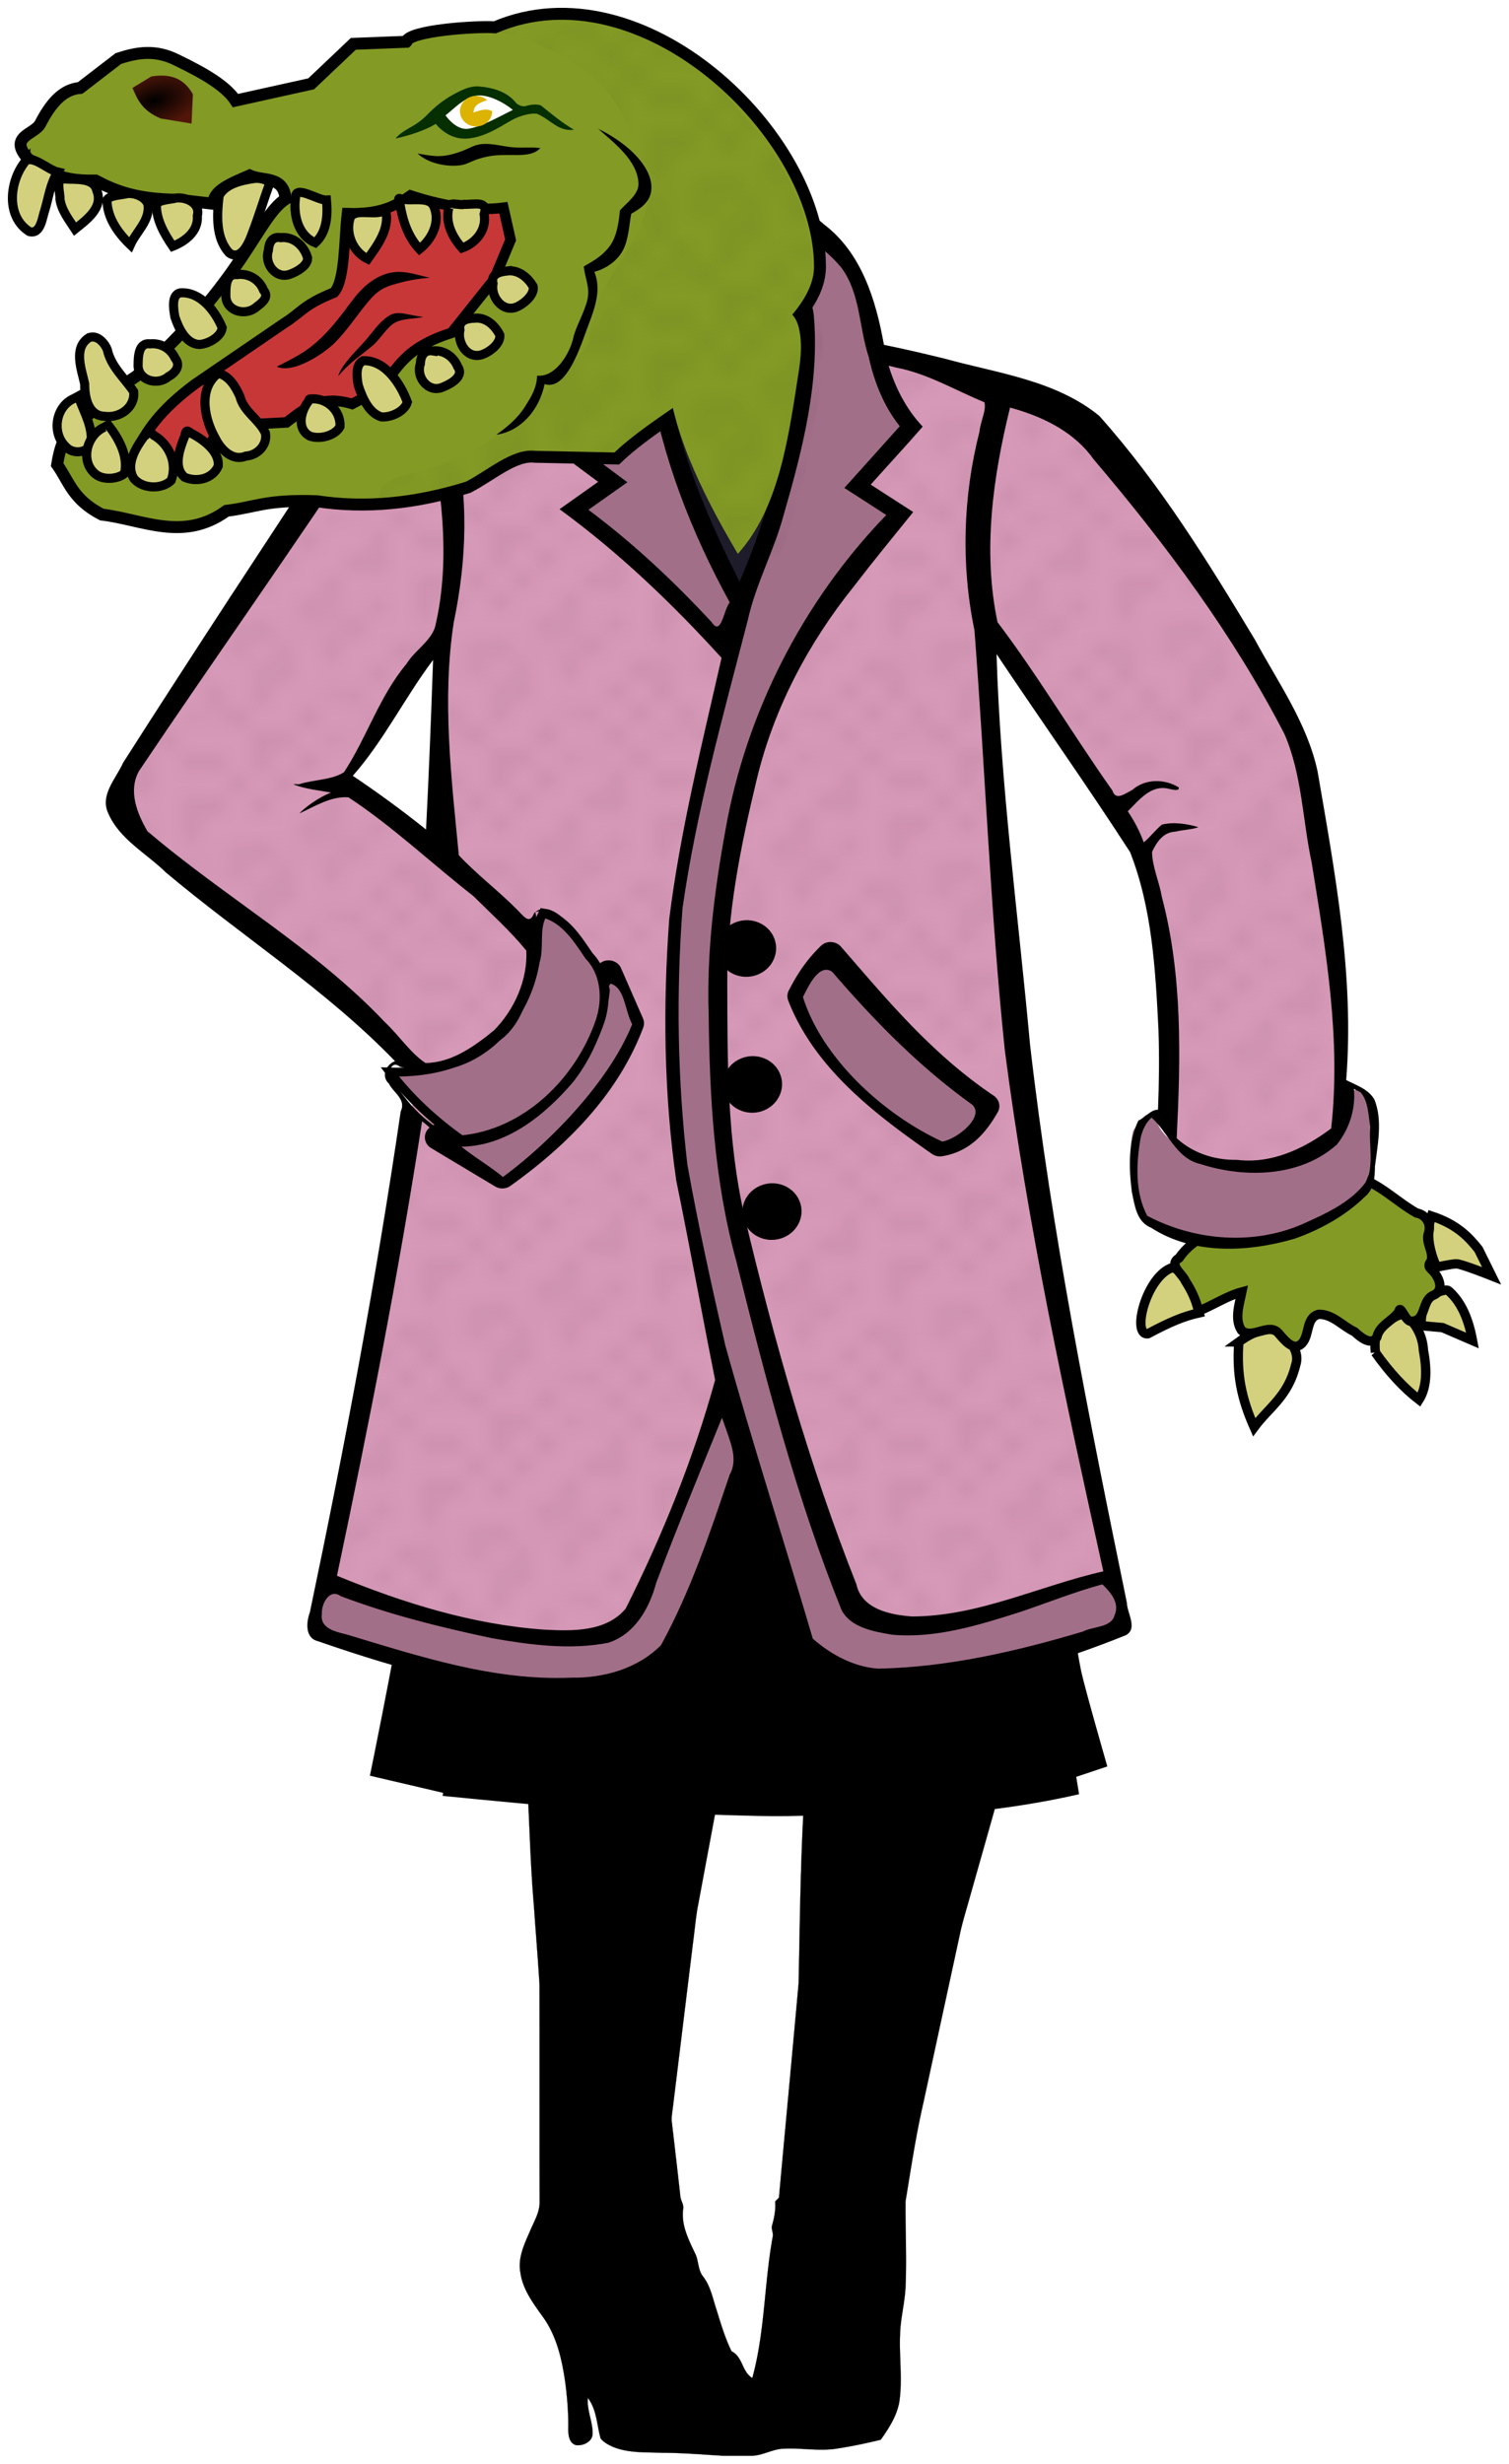 <?xml version="1.0"?>
<svg xmlns="http://www.w3.org/2000/svg" xmlns:xlink="http://www.w3.org/1999/xlink" width="681.348" height="1112.385" viewBox="0 0 681.348 1112.385">
  <defs>
    <pattern xlink:href="#a" id="f" patternTransform="matrix(10.54 0 0 9.999 -42.642 8.044)"/>
    <pattern xlink:href="#a" id="g" patternTransform="matrix(10.54 0 0 9.999 -44.642 .044)"/>
    <pattern xlink:href="#a" id="h" patternTransform="matrix(10.54 0 0 9.999 -44.642 .044)"/>
    <pattern xlink:href="#a" id="j" patternTransform="matrix(10.54 0 0 9.999 -44.642 .044)"/>
    <pattern id="a" patternTransform="scale(10)" height="10" width="10" patternUnits="userSpaceOnUse">
      <circle r=".15" cy=".81" cx="2.567"/>
      <circle r=".15" cy="2.33" cx="3.048"/>
      <circle r=".15" cy="2.415" cx="4.418"/>
      <circle r=".15" cy="3.029" cx="1.844"/>
      <circle r=".15" cy="1.363" cx="6.08"/>
      <circle r=".15" cy="4.413" cx="5.819"/>
      <circle r=".15" cy="4.048" cx="4.305"/>
      <circle r=".15" cy="3.045" cx="5.541"/>
      <circle r=".15" cy="5.527" cx="4.785"/>
      <circle r=".15" cy="5.184" cx="2.667"/>
      <circle r=".15" cy="1.448" cx="7.965"/>
      <circle r=".15" cy="5.049" cx="7.047"/>
      <circle r=".15" cy=".895" cx="4.34"/>
      <circle r=".15" cy=".34" cx="7.125"/>
      <circle r=".15" cy="1.049" cx="9.553"/>
      <circle r=".15" cy="2.689" cx="7.006"/>
      <circle r=".15" cy="2.689" cx="8.909"/>
      <circle r=".15" cy="4.407" cx="9.315"/>
      <circle r=".15" cy="3.87" cx="7.82"/>
      <circle r=".15" cy="5.948" cx="8.27"/>
      <circle r=".15" cy="7.428" cx="7.973"/>
      <circle r=".15" cy="8.072" cx="9.342"/>
      <circle r=".15" cy="9.315" cx="8.206"/>
      <circle r=".15" cy="9.475" cx="9.682"/>
      <circle r=".15" cy="6.186" cx="9.688"/>
      <circle r=".15" cy="6.296" cx="3.379"/>
      <circle r=".15" cy="8.204" cx="2.871"/>
      <circle r=".15" cy="8.719" cx="4.59"/>
      <circle r=".15" cy="9.671" cx="3.181"/>
      <circle r=".15" cy="7.315" cx="5.734"/>
      <circle r=".15" cy="6.513" cx="6.707"/>
      <circle r=".15" cy="9.67" cx="5.73"/>
      <circle r=".15" cy="8.373" cx="6.535"/>
      <circle r=".15" cy="7.154" cx="4.37"/>
      <circle r=".15" cy="7.25" cx=".622"/>
      <circle r=".15" cy="5.679" cx=".831"/>
      <circle r=".15" cy="8.519" cx="1.257"/>
      <circle r=".15" cy="6.877" cx="1.989"/>
      <circle r=".15" cy="3.181" cx=".374"/>
      <circle r=".15" cy="1.664" cx="1.166"/>
      <circle r=".15" cy=".093" cx="1.151"/>
      <circle r=".15" cy="10.093" cx="1.151"/>
      <circle r=".15" cy="4.451" cx="1.302"/>
      <circle r=".15" cy="3.763" cx="3.047"/>
    </pattern>
    <pattern id="b" patternTransform="scale(10)" height="10" width="10" patternUnits="userSpaceOnUse">
      <circle r=".45" cy=".81" cx="2.567"/>
      <circle r=".45" cy="2.33" cx="3.048"/>
      <circle r=".45" cy="2.415" cx="4.418"/>
      <circle r=".45" cy="3.029" cx="1.844"/>
      <circle r=".45" cy="1.363" cx="6.08"/>
      <circle r=".45" cy="4.413" cx="5.819"/>
      <circle r=".45" cy="4.048" cx="4.305"/>
      <circle r=".45" cy="3.045" cx="5.541"/>
      <circle r=".45" cy="5.527" cx="4.785"/>
      <circle r=".45" cy="5.184" cx="2.667"/>
      <circle r=".45" cy="1.448" cx="7.965"/>
      <circle r=".45" cy="5.049" cx="7.047"/>
      <circle r=".45" cy=".895" cx="4.34"/>
      <circle r=".45" cy=".34" cx="7.125"/>
      <circle r=".45" cy="1.049" cx="9.553"/>
      <circle r=".45" cy="2.689" cx="7.006"/>
      <circle r=".45" cy="2.689" cx="8.909"/>
      <circle r=".45" cy="4.407" cx="9.315"/>
      <circle r=".45" cy="3.87" cx="7.82"/>
      <circle r=".45" cy="5.948" cx="8.27"/>
      <circle r=".45" cy="7.428" cx="7.973"/>
      <circle r=".45" cy="8.072" cx="9.342"/>
      <circle r=".45" cy="9.315" cx="8.206"/>
      <circle r=".45" cy="9.475" cx="9.682"/>
      <circle r=".45" cy="6.186" cx="9.688"/>
      <circle r=".45" cy="6.296" cx="3.379"/>
      <circle r=".45" cy="8.204" cx="2.871"/>
      <circle r=".45" cy="8.719" cx="4.59"/>
      <circle r=".45" cy="9.671" cx="3.181"/>
      <circle r=".45" cy="7.315" cx="5.734"/>
      <circle r=".45" cy="6.513" cx="6.707"/>
      <circle r=".45" cy="9.67" cx="5.73"/>
      <circle r=".45" cy="8.373" cx="6.535"/>
      <circle r=".45" cy="7.154" cx="4.37"/>
      <circle r=".45" cy="7.25" cx=".622"/>
      <circle r=".45" cy="5.679" cx=".831"/>
      <circle r=".45" cy="8.519" cx="1.257"/>
      <circle r=".45" cy="6.877" cx="1.989"/>
      <circle r=".45" cy="3.181" cx=".374"/>
      <circle r=".45" cy="1.664" cx="1.166"/>
      <circle r=".45" cy=".093" cx="1.151"/>
      <circle r=".45" cy="10.093" cx="1.151"/>
      <circle r=".45" cy="4.451" cx="1.302"/>
      <circle r=".45" cy="3.763" cx="3.047"/>
    </pattern>
    <pattern id="d" patternTransform="scale(10)" height="10" width="10" patternUnits="userSpaceOnUse">
      <circle r=".45" cy=".81" cx="2.567"/>
      <circle r=".45" cy="2.33" cx="3.048"/>
      <circle r=".45" cy="2.415" cx="4.418"/>
      <circle r=".45" cy="3.029" cx="1.844"/>
      <circle r=".45" cy="1.363" cx="6.08"/>
      <circle r=".45" cy="4.413" cx="5.819"/>
      <circle r=".45" cy="4.048" cx="4.305"/>
      <circle r=".45" cy="3.045" cx="5.541"/>
      <circle r=".45" cy="5.527" cx="4.785"/>
      <circle r=".45" cy="5.184" cx="2.667"/>
      <circle r=".45" cy="1.448" cx="7.965"/>
      <circle r=".45" cy="5.049" cx="7.047"/>
      <circle r=".45" cy=".895" cx="4.34"/>
      <circle r=".45" cy=".34" cx="7.125"/>
      <circle r=".45" cy="1.049" cx="9.553"/>
      <circle r=".45" cy="2.689" cx="7.006"/>
      <circle r=".45" cy="2.689" cx="8.909"/>
      <circle r=".45" cy="4.407" cx="9.315"/>
      <circle r=".45" cy="3.87" cx="7.82"/>
      <circle r=".45" cy="5.948" cx="8.27"/>
      <circle r=".45" cy="7.428" cx="7.973"/>
      <circle r=".45" cy="8.072" cx="9.342"/>
      <circle r=".45" cy="9.315" cx="8.206"/>
      <circle r=".45" cy="9.475" cx="9.682"/>
      <circle r=".45" cy="6.186" cx="9.688"/>
      <circle r=".45" cy="6.296" cx="3.379"/>
      <circle r=".45" cy="8.204" cx="2.871"/>
      <circle r=".45" cy="8.719" cx="4.59"/>
      <circle r=".45" cy="9.671" cx="3.181"/>
      <circle r=".45" cy="7.315" cx="5.734"/>
      <circle r=".45" cy="6.513" cx="6.707"/>
      <circle r=".45" cy="9.67" cx="5.73"/>
      <circle r=".45" cy="8.373" cx="6.535"/>
      <circle r=".45" cy="7.154" cx="4.37"/>
      <circle r=".45" cy="7.25" cx=".622"/>
      <circle r=".45" cy="5.679" cx=".831"/>
      <circle r=".45" cy="8.519" cx="1.257"/>
      <circle r=".45" cy="6.877" cx="1.989"/>
      <circle r=".45" cy="3.181" cx=".374"/>
      <circle r=".45" cy="1.664" cx="1.166"/>
      <circle r=".45" cy=".093" cx="1.151"/>
      <circle r=".45" cy="10.093" cx="1.151"/>
      <circle r=".45" cy="4.451" cx="1.302"/>
      <circle r=".45" cy="3.763" cx="3.047"/>
    </pattern>
    <linearGradient id="c">
      <stop offset="0"/>
      <stop offset="1" stop-color="#511609"/>
    </linearGradient>
    <linearGradient id="e">
      <stop offset="0"/>
      <stop offset="1" stop-color="#511609"/>
    </linearGradient>
    <radialGradient xlink:href="#e" id="i" gradientUnits="userSpaceOnUse" gradientTransform="matrix(10.466 -3.418 1.898 5.228 -1822.004 -5258.364)" cx="19.175" cy="996.627" fx="19.175" fy="996.627" r="2.188"/>
  </defs>
  <path d="M203.085 497.57c-.856 23.483-1.582 56.419-1.072 86.867.826 49.368-33.67 216.455-33.67 216.455l33.027 7.73s-.174.972-.215 1.221c22.166 2.182 44.391 4.341 67.123 6.103v-.202s38.681 2.268 74.2 3.051c35.52.784 66.91-3.865 66.91-3.865s.34 3.214.429 4.272c26.85-1.49 52.482-4.594 76.13-9.968-.678-4.253-1.287-7.73-1.287-7.73l13.94-4.68s-9.929-34.477-11.58-42.314c-1.653-7.836-8.254-48.515-16.514-98.666-6.238-37.873-30.369-120.13-41.818-158.272H203.085z" stroke="#000" stroke-width="2.253"/>
  <g stroke="#000" stroke-width="4.221">
    <path d="M529.57 572.25c-11.855 3.53-18.923 30.933-11.252 29.942 9.814-5.217 15.871-7.834 23.167-9.447-2.291-9.988-4.539-17.241-11.915-20.495zM559.367 605.876c-1.087 14.665 1.181 25.553 6.917 38.52 6.5-8.836 15.23-13.796 18.699-27.91 2.137-6.065-2.415-11.392-7.845-16.62-4.878.183-9.581.06-17.771 6.01zM621.01 610.66c6.572 9.302 13.143 16.235 19.714 21.297 3.31-5.207 3.802-12.75 1.996-22.196-.436-7.512-3.892-12.022-7.688-16.193-4.095-.473-5.564 1.664-8.142 2.699-3.008 2.711-6.926 3.617-5.88 14.394zM641.629 598.548c.227-3.717-.475-5.052 3.805-13.604 6.568-2.828 7.91-2.687 8.594-2.172 4.737 4.158 8.668 10.724 10.855 22.491l-13.57-5.848zM648.655 572.14c-3.45-7.7-4.824-15.403-2.316-23.104 11.771 3.833 17.096 9.854 21.257 15.085l5.88 11.904s-13.569-5.398-15.83-5.398c-2.261 0-8.991 1.514-8.991 1.514z" fill="#d3d17d" fill-rule="evenodd"/>
    <path d="M586.558 526.26c-5.928.25-11.496 3.4-16.855 4.843-4.03-1.983-8.156 1.558-11.931 2.704-8.004 5.606-4.857 17.896-12.888 23.657-4.885 2.538-9.233 5.756-12.425 10.464-5.14 3.152 1.252 6.887 2.801 10.49 2.687 4.159 4.85 8.687 5.881 13.546 6.644-2.602 12.685-6.782 19.585-8.646-1.107 5.483-3.481 12.284-.169 17.348 5.03 4.4 12.702-4.104 17.053 1.69 2.389 2.706 6.424 7.983 10.214 4.225 3.598-3.7 1.757-11.733 7.598-13.153 6.28-.174 10.85 5.379 16.18 7.858 2.393 2.185 7.437 6.675 10.074 2.478 1.152-5.419 7.108-7.397 9.933-11.49.656-4.05 3.025 5.286 6.022 4.252 6.404-.3 4.229-9.638 9.68-11.744 5.245-2.385 2.187-8.699-.9-11.518-1.773-1.595-1.315-2.396-.141-4.112 1.068-4.282-2.877-8.28-1.182-12.617 1.188-4.059-1.298-8.152-5.487-8.872-9.16-5.132-16.561-13.213-26.894-16.188-8.277-3.3-17.157-5.633-26.149-5.216z" fill="#839a25"/>
  </g>
  <path d="M522.374 506.41c4.274 13.43 30.87 20.483 47.808 18.373 18.174-2.263 36.653-13.887 38.712-32.836 3.06 1.342 4.058-2.95 10.455 7.522 2.183 14.486.332 25.238-2.621 34.968-1.671 8.005-28.328 22.105-43.04 24.517-28.955 4.747-61.93-7.475-59.222-10.964-1.795-13.788-5.87-25.913-2.781-37.454 3.676-5.706 7.348-11.23 10.69-4.126z" fill="#a26f89" fill-rule="evenodd"/>
  <path d="M519.508 501.579c-13.362 9.883-10.29 32.243-4.695 47.68 24.048 13.855 61.962 19.313 100.435-12.018 4.66-8.42 8.099-42.667-6.337-48.218 1.2 41.28-68.814 50.428-89.403 12.556z" fill="none"/>
  <path d="M451.878 174.503c11.227 2.23 23.153 8.214 36.68 19.02 19.635 20.325 65.431 81.914 93.027 136.163 4.382 9.636 9.867 25.59 9.636 33.06 9.256 54.485 15.056 107.554 12.311 148.224-22.312 17.226-53.245 24.926-78.191.123 3.4-44.812.542-105.101-14.513-128.61l-66.833-96.492c-7.303-32.421-3.23-72.382 7.883-111.49z" fill="#d799b8" fill-rule="evenodd"/>
  <path d="M194.837 173.716s76.966-24.824 127.177-23.725c66.7 1.46 129.604 24.328 129.119 24.365 0 0-18.477 63.551-7.282 113.262 1.568 56.668 7.506 103.512 11.545 148.08 8.462 93.387 50.718 298.149 50.718 298.149-44.859 17.117-121.138 38.987-143.432 7.653l-28.771-86.296c-8.397 31.183-20.11 60.809-33.116 89.827-22.387 26.943-104.203 13.547-159.946-9.754 0 0 44.807-205.102 53.53-298.557 4.362-46.728 2.193-89.745 4.014-148.14 13.122-50.22-3.556-114.864-3.556-114.864z" fill="#d799b8" fill-rule="evenodd"/>
  <path d="M394.663 10.924S471.628-13.9 521.84-12.801c66.7 1.46 129.603 24.328 129.119 24.365 0 0-18.477 63.55-7.282 113.261 1.567 56.67 7.506 103.512 11.544 148.08 8.463 93.387 50.719 298.149 50.719 298.149-44.859 17.117-121.138 38.988-143.432 7.654l-28.771-86.296c-8.397 31.181-20.11 60.807-33.116 89.826-22.387 26.943-104.203 13.547-159.946-9.754 0 0 44.807-205.102 53.53-298.556 4.362-46.728 2.192-89.745 4.014-148.141 13.121-50.22-3.556-114.863-3.556-114.863z" fill="url(#f)" fill-rule="evenodd" transform="translate(-200.79 159.06)"/>
  <path d="M193.17 174.937c-9.399 2.796-20.491 6.316-32.8 17.507L60.683 342.092c-9.933 9.914-10.392 23.422-4.053 30.183 46.945 44.359 93.45 63.942 134.134 114.48 35.589-7.82 48.903-30.14 54.536-57.46-31.118-31.086-48.026-49.144-91.857-77.165 13.224-18.65 22.133-35.107 44.409-63.489 10.212-31.273 4.257-75.17-4.68-113.706z" fill="#d799b8" fill-rule="evenodd"/>
  <path d="M394.51 15.144c-9.4 2.795-20.492 6.315-32.801 17.507L262.022 182.3c-9.933 9.914-10.392 23.422-4.053 30.182 46.945 44.36 93.45 63.943 134.134 114.48 35.589-7.819 48.903-30.14 54.536-57.458-31.118-31.088-48.025-49.146-91.857-77.166 13.224-18.65 22.133-35.107 44.409-63.49 10.212-31.272 4.257-75.17-4.68-113.706z" fill="url(#g)" fill-rule="evenodd" transform="translate(-200.79 159.06)"/>
  <path d="M276.468 438.322c-19.814 23.1-50.59 55.343-79.92 75.476l29.722 20.34c24.027-17.145 50.98-43.403 62.045-72.741-3.884-7.945-6.956-19.021-11.847-23.075z" fill="#a26f89" fill-rule="evenodd"/>
  <path style="text-indent:0;text-align:start;line-height:normal;text-transform:none;block-progression:tb" d="M274.675 433.608a6.087 6.087 0 00-4.574 2.128c-18.109 25.305-45.66 55.928-75.733 73.09-3.486 2.39-3.325 7.365.31 9.547l28.879 17.318c2.136 1.28 4.88 1.182 6.901-.254 24.577-17.536 48.35-40.656 59.977-71.488a5.493 5.493 0 00-.111-4.145l-9.897-22.632c-.958-2.2-3.243-3.615-5.752-3.563zm1.02 10.486c6.507 2.115 6.157 11.332 9.742 18.344-10.267 25.673-36.647 52.98-58.366 68.995-7.814-6.83-28.214-17.678-21.3-20.202 27.43-16.047 54.507-44.546 69.924-67.137z" font-weight="400" color="#000" fill-rule="evenodd" overflow="visible" font-family="sans-serif"/>
  <path d="M326.997 621.4c-14.427 42.691-28.544 81.007-41.445 102.174-5.42 8.892-15.137 14.875-27.26 15.285-30.324 1.024-76.866-12.19-112.98-28.188l-4.693 23.916c21.125 10.23 50.298 19.412 84.325 24.23 31.473 4.456 60.012 2.813 72.238-9.666 16.194-27.879 27.067-62.432 38.513-96.267z" fill="#a26f89" fill-rule="evenodd"/>
  <path d="M332.26 288.076c-24.28-41.024-43.16-81.012-45.252-119.867-.643-11.95-.934-32.61 15.812-37.688 0 0 16.532 7.28 25.595 7.962 10.404.785 30.865-4.6 30.865-4.6 10.63-1.584 15.328 14.32 11.875 36.684-6.69 43.324-12.412 88.002-38.894 117.51z" fill="#1f1c2b" fill-rule="evenodd" stroke="#f60" stroke-width="7.105"/>
  <path d="M305.519 99.325c-13.051 4.773-23.77 16.089-34.543 27.256-7.608 22.527-14.064 45.416-28.316 65.872 11.045 15.787 22.032 17.35 33.043 25.363l-17.277 12.389 70.458 63.844s-10.851 39.474-18.096 83.185c-5.2 31.38-10.783 57.153-8.016 88.72 2.642 30.137 2.559 60.62 8.194 90.383C323.03 620.058 365.5 743.54 365.5 743.54c10.815 6.408 19.974 14.937 37.319 13.013 32.63-1.742 70.416-14.628 103.02-22.593l-4.428-23.823-72.69 23.302c-18.767 1.992-32.344 3.142-46.846-10.5 0 0-31.586-86.001-41.276-128.08-12.54-54.453-19.585-106.144-18.04-161.862.895-32.29 17.786-95.43 17.786-95.43 18.566-57.223 39.898-76.457 64.537-104.642l-18.255-12.262 23.27-27.212c-11.405-16.296-15.004-34.704-21.91-57.461-7.247-24.697-21.234-27.956-30.492-36.868l-29.431 6.694zm.972 26.303s13.46 6.688 20.834 7.318c8.466.724 25.113-4.218 25.113-4.218 8.649-1.45 12.476 13.15 9.676 33.669-5.423 39.75-10.058 80.741-31.591 107.806-19.774-37.653-35.163-74.35-36.883-110.005-.528-10.964-.77-29.917 12.851-34.57z" fill="#a26f89" fill-rule="evenodd"/>
  <path d="M244.43 413.779c-2.96 6.353-.728 13.747-2.75 20.344-3.365 20.467-16.908 40.174-37.532 46.093-8.947 3.038-18.57 4.1-28.094 3.813 9.036 11.856 20.052 22.014 32.22 30.625 29.502-2.743 53.574-26.656 62.75-53.813 3.177-9.795 2.353-21.531-5.063-29.25-5.334-7.904-10.915-16.825-20.75-19.312l-.462.887-.32.613z" fill="#a26f89" fill-rule="evenodd" stroke="#000" stroke-width="4"/>
  <path d="M653.217 14.71c11.227 2.23 23.153 8.214 36.68 19.02 19.636 20.325 65.431 81.913 93.027 136.163 4.382 9.636 9.867 25.59 9.636 33.059 9.256 54.485 15.056 107.555 12.312 148.225-22.313 17.225-53.245 24.925-78.192.123 3.4-44.812.542-105.101-14.512-128.61l-66.833-96.492c-7.304-32.421-3.23-72.381 7.882-111.489z" fill="url(#h)" fill-rule="evenodd" transform="translate(-200.79 159.06)"/>
  <path d="M374.834 432.108c20.015 22.945 42.798 45.935 72.304 65.837-.253 10.727-14.65 18.262-23.045 20.546-24.163-14.1-54.371-38.688-65.697-69.362 6.127-8.175 12.502-17.31 16.438-17.021z" fill="#a26f89" fill-rule="evenodd"/>
  <path style="text-indent:0;text-align:start;line-height:normal;text-transform:none;block-progression:tb" d="M374.874 425.343a6.12 6.12 0 00-4.214 1.72c-7.023 6.793-11.185 13.707-14.509 20.159a5.498 5.498 0 00-.248 4.527c12.094 31.252 40.588 52.21 64.879 69.245a6.365 6.365 0 004.642 1.05c13.393-2.186 20.328-11.665 25.058-19.857 1.482-2.563.707-5.772-1.802-7.47-28.6-19.291-48.87-44.235-68.985-67.295-1.188-1.355-2.963-2.122-4.82-2.08zm.888 13.459c17.382 20.095 37.611 41.572 62.967 59.78 6.259 5.097-5.898 15.472-13.267 16.857-28.62-13.31-54.807-39.152-62.912-65.293 1.777-3.276 6.994-15.743 13.212-11.344z" font-weight="400" color="#000" fill-rule="evenodd" overflow="visible" font-family="sans-serif"/>
  <path style="marker:none" d="M54.168 995.482c0 .794-.632 1.438-1.41 1.438-.78 0-1.411-.644-1.411-1.438 0-.794.631-1.437 1.41-1.437.778 0 1.41.642 1.41 1.435M58.632 1003.795c0 .793-.631 1.437-1.41 1.437-.779 0-1.41-.644-1.41-1.437 0-.794.631-1.438 1.41-1.438.778 0 1.409.642 1.41 1.435M63.632 1011.17c0 .793-.631 1.437-1.41 1.437-.779 0-1.41-.644-1.41-1.437 0-.794.631-1.438 1.41-1.438.778 0 1.409.642 1.41 1.435" transform="matrix(6.175 2.84 -2.994 5.858 2991.774 -5553.109)" color="#000" fill-rule="evenodd" stroke="#000" stroke-width="1.063" stroke-linejoin="round" overflow="visible"/>
  <path style="text-indent:0;text-align:start;line-height:normal;text-transform:none;block-progression:tb" d="M356.242 95.029c-10.08.262-18.935 9.342-29.125 7.344-9.304-3.146-20.18-10.384-29.563-3.532-20.764 12.422-34.508 33.416-41.78 56.157-14.478 3.217-28.738 7.312-43.525 9.423-12.3 2.89-24.697 6.18-36.507 10.795-9.68 4.178-18.509 10.685-23.219 20.407-32.572 49.35-65.104 98.88-96.933 148.752-3.21 7.188-10.68 14.666-6.66 22.966 5.086 11.64 17.159 17.95 25.895 26.513 34.207 28.815 72.496 53.06 103.542 85.269-4.139 1.54-6.372 6.81-2.813 10.093 2.188 4.312 7.99 7.125 5.368 12.616-11.077 75.757-25.318 151.314-40.993 226.072-1.648 4.436-2.32 11.653 3.594 13.094 37.12 12.83 75.833 24.109 115.531 23.593 13.97-1.082 29.9-2.216 40.407-12.656 17.136-26.407 26.519-57.04 35.28-87.187 9.876 27.848 16.73 56.86 27.876 84.156 13.772 15.17 36.204 15.428 55.156 13.781 31.091-3.474 61.651-12.711 90.719-24.437 5.283-3.07.417-10.011.344-14.47-17.127-83.577-34.021-167.44-43.753-252.213-5.362-58.716-13.345-117.267-15.122-176.255 19.979 29.883 40.83 59.28 60.312 89.438 9.95 25.395 11.455 53.188 12.808 80.218.398 12.018.28 24.05-.214 36.063-3.463.031-5.757 3.68-8.844 4.875-4.713 9.686-4.314 21.537-2.979 32.172 1.322 6.174 2.058 13.615 8.792 16.297 19.003 12.314 43.728 11.018 64.634 4.928 11.584-4.022 23.178-10.48 31.803-18.96 4.233-3.45 4.494-8.628 4.531-13.593 1.21-9.81 3.565-20.762-.187-30.22-2.707-4.808-8.166-6.509-12.781-8.874 3.751-46.838-5.037-93.44-12.907-139.313-4.683-21.842-17.877-40.216-28.334-59.576-21.165-35.159-42.89-70.363-70.26-101.017-19.839-16.16-45.981-19.229-69.874-25.844-9.11-2.237-18.197-4.335-27.344-6.219-3.581-20.087-10.064-41.506-27.063-54.375-4.378-4.108-9.828-6.199-15.812-6.281zm-4.531 8.875c11.232.867 20.992 8.448 28.156 16.906 8.656 11.6 7.96 27.024 12.365 40.328 2.487 11.202 6.772 22.274 14.041 31.297-8.307 9.325-16.694 18.578-25.031 27.875 6.309 4.078 12.647 8.112 18.937 12.219-37.441 38.672-63.4 89.181-72.657 142.45-5.011 27.458-8.491 55.17-7.541 83.144.41 37.446 2.486 75.14 12.492 111.337 13.21 53.168 27.021 106.481 47.442 157.333 4.048 8.091 14.653 9.873 22.764 11.267 19.736 1.83 39.16-4.268 57.688-10.156 12.528-4.195 24.678-9.125 37.375-12.563 3.669 3.539 7.905 8.378 5.562 13.813-1.488 5.9-9.727 5.056-14.437 7.531-29.924 8.927-60.876 16.075-92.219 16.719-10.98-.683-21.564-6.388-29.656-13.563-13.014-44.208-27.23-88.132-39.531-132.5-6.198-27.044-12.224-54.219-17.102-81.553-4.465-38.286-5.074-77.209-2.19-115.686 6.27-44.079 18.403-87.177 29.521-130.288 3.648-16.456 11.884-31.203 16.189-47.46 8.37-28.935 16.224-59.43 13.582-89.856-.892-8.973-6.713-20.363-17.282-19.063-8.94.58-18.194 7.046-26.83 1.787-8.598-4.064-20.73-4.26-26.638 4.307-7.249 12.323-4.857 27.886-3.486 41.553 5.69 35.44 19.02 69.461 36.267 100.916-2.732 3.136-3.782 15.565-8.123 8.959-17.148-18.482-35.448-35.712-55.69-50.772 5.871-4.137 11.729-8.293 17.594-12.437-11.452-8.526-22.872-17.095-34.344-25.594 11.342-17.445 13.634-38.947 24.56-56.728 6.884-13.86 17.951-28.571 34.628-29.99 7.816-2.075 13.864 5.954 21.75 4.968 7.86.224 14.507-4.376 21.844-6.5zm-40.47 26.031c7.968.636 14.865 7.127 23.126 4.688 7.61-.688 15.885-6.397 22.906-1.032 4.372 4.613.801 11.706 2.338 17.278.986 27.93-6.57 55.333-14.463 81.847-3.251 10.139-6.95 20.13-11.219 29.907-16.64-33.065-31.499-68.34-33.82-105.688.597-8.287-1.216-19.252 5.79-25.281 1.558-1.116 3.403-1.79 5.343-1.719zm-59.937 37.875c-3.39 9.058-5.432 19.424-13.125 26.031 10.64 7.9 21.246 15.847 31.907 23.72l-17.438 12.343c26.758 19.516 50.886 42.601 73.156 67.125-8.864 39.051-18.644 78.04-23.625 117.84-2.88 39.294-2.456 79.117 3.157 118.097 6.143 29.88 11.59 60.217 17.562 90.125-9.829 35.643-23.809 70.178-40.375 103.188-8.784 10.621-24.286 10.185-36.871 9.503-32.327-2.251-63.693-12.075-93.504-24.316 14.376-68.098 27.826-136.422 38.438-205.218 5.14 3.95 10.006 9.752 16.312 11.468 21.188.487 39.22-14.202 52.188-29.562 9.148-11.833 14.812-26.491 16.28-41.156-2.362-11.389-10.917-20.536-18-29.282-3.667-4.183-10.898-10.631-16.187-5.437-2.054 5.253-4.475 1.695-7.656-1.531-8.378-8.504-18.368-16.035-26.344-24.594-3.366-34.828-7.663-70.265-2.312-105.094 5.869-28.163 7.085-57.718-.382-85.662-.974-4.386-2.127-8.727-3.212-13.088 17.106-5.865 33.25-14.365 51.125-17.844l-1.094 3.344zm153.5-1.812c14.15 2.73 26.516 10.221 39.643 15.608 1.136 3.294-1.87 9.001-2.183 13.286-7.464 29.13-8.414 60.097-2.286 89.6 4.889 63.138 7.157 126.59 13.705 189.529 10.258 79.269 27.255 157.514 44.496 235.445-28.791 6.528-56.456 20.372-86.437 20.375-9.744-.725-22.61-3.267-25.071-14.538-21.272-53.876-37.118-109.848-50.518-166.21-7.92-34.389-7.68-70.165-7.771-105.345-.22-31.211 6.12-62.045 13.394-92.217 7.718-31.95 23.344-61.343 43.824-86.858 8.675-11.312 17.768-22.371 26.736-33.488-6.395-4.128-12.803-8.232-19.188-12.375 7.763-8.738 15.917-17.49 23.469-26.187-7.3-7.718-12.275-17.343-15.375-27.5l3.562.875zm53.282 18.593c13.785 4.011 27.338 10.854 35.84 22.945 32.595 38.373 62.937 79.137 86.035 123.9 7.98 18.369 8.145 38.69 12.295 58.066 6.408 39.573 13.3 79.806 8.798 119.996-12.164 9.123-26.871 16.085-42.5 14.187-9.945.152-19.925-2.954-27.25-9.781 1.788-36.393 2.682-73.539-6.718-108.969-1.122-6.745-4.394-13.827-4.407-20.312 2.024-4.363 5.091-8.932 10.47-9.125 3.14-.798 8.42-1.043 10.405-2.063-5.15-1.488-11.24-2.455-16.468-1.094-2.95 2.428-5.18 5.552-8.157 8-1.802-4.98-4.236-9.652-7.218-14.03 4.966-4.91 10.444-12.158 18.468-10.188 1.15.18 5.067 1.454 4.532-.625-6.427-3.96-15.268-3.964-21.063 1.25-2.978 1.37-7.35 5.116-8.874.18-17.74-25.056-33.418-51.64-51.876-76.024-6.757-32.13-2.091-65.408 5.656-96.875l2.032.562zm73.968 171.782c-.043.057.104.032 0 0zm-339.312-169.25c6.207 31.447 11.25 64.538 3.656 96.156-2.286 6.61-9.158 10.42-12.812 16.406-12.239 14.59-17.97 33.28-28.25 48.969-5.576 3.587-13.639 3.288-20.157 5.406-1.68.198-4.245-.556-1.218.625 4.988 1.686 10.29 2.213 15.5 3.156-5.086 1.95-11.62 6.475-14.282 9.438 6.942-3.183 14.343-7.908 22.157-7.281 19.954 13.12 37.51 29.835 56.375 44.562 8.086 8.008 16.882 15.937 23.937 24.656.638 13.263-5.42 26.724-14.625 36.032-8.852 7.212-19.106 14.575-30.906 14.718-6.874-4.583-12.086-12.642-18.32-18.438-31.67-33.503-72.295-56.417-107.243-86.25-4.646-7.971-8.813-18.313-3.75-27.218 34.585-51.481 70.648-102.242 104.75-153.937 6.846-6.065 16.38-6.525 24.75-9.094l.438 2.094zm-57.969 180.375c.03-.15-.24.248 0 0zm60.531-62.782c-.808 23.278-1.757 46.55-2.937 69.813-10.672-8.55-21.715-16.613-33.063-24.25 14.137-16.057 23.453-35.335 36.25-52.313l-.25 6.75zm49.657 106.47c9.12.844 14.09 10.369 19.03 16.874 4.656 8.188 12.463 17.179 8.563 27.281-5.393 15.873-14.776 30.817-26.829 42.433-10.742 9.319-24.656 20.173-39.827 16.036-12.46-5.173-22.422-15.653-29.094-27.156-1.907-2.868.175-8.031 3.782-5 16.081 4.142 33.102-3.094 45.875-12.469 11.523-9.119 13.382-25.205 15.5-38.781.634-6.165 1.17-12.496-.25-18.594 1.08-.227 2.148-.55 3.25-.625zm369.375 82c3.551 4.064 3.485 10.424 4.375 15.624-.782 8.32 1.966 17.814-2.344 25.344-6.886 9.003-18.082 13.935-28.242 18.524-22.346 9.727-48.742 7.535-70.133-3.743-5.619-10.657-4.981-23.727-2.938-35.344.833-3.383 2.244-6.625 4.907-9 7.635 6.86 11.19 18.578 22.156 21 20.024 6.472 45.09 5.9 61.531-8.843 5.608-7.038 8.582-16.122 7.656-25.094l3.032 1.531zM327.742 645.028c2.236 6.723 5.561 14.05 1.687 20.887-8.801 26.144-17.721 52.696-30.968 76.863-10.453 10.603-25.841 14.967-40.625 14.692-34.73 1.488-68.275-9.538-101.108-19.436-4.918-1.263-12.372-2.632-11.392-9.319-.31-4.497 3.403-11.781 8.562-8.03 22.08 8.382 45.319 14.113 68.39 18.994 17.194 3.007 35.23 5.431 52.485 2.005 11.927-3.928 18.467-15.589 21.53-27.059 9.433-25.025 19.631-49.71 29.689-74.503l1.75 4.906z" font-weight="400" color="#000" fill-rule="evenodd" overflow="visible" font-family="sans-serif"/>
  <path d="M183.454 18.868l-23.918.926L140.5 37.852l-34.168 7.563C102.072 38.87 92.066 33.01 80.3 27.356 70.2 22.077 61.69 23.75 53.453 26.43L36.207 39.704c-8.236.643-13.576 7.56-18.06 16.206-2.642 4.956-14.974 5.686-5.044 16.207 8.868 3.589 10.267 9.827 30.1 9.415 8.493 4.518 18.348 8.548 37.096 8.643l16.108 1.852c-.34-6.082 8.416-9.32 16.27-12.81 5.9 2.768 15.42-.1 16.271 10.65-12.906 8.49-18.769 37.11-67.36 79.95-12.792 8.476-20 15.99-28.31 23.616-4.073 2.466-6.235 8.536-7.484 16.36 5.425 7.643 6.973 15.711 20.175 22.535 18.628 2.241 36.803 12.473 56.296-1.698 13.09-1.572 17.683-5.136 40.838-4.322 21.834 3.316 44.613 1.108 68.336-6.328 10.117-5.197 20.825-14.923 30.1-13.737l36.934.768c24.888-24.266 91.765-54.107 91.765-86.587 0-60.017-80.303-136.484-146.806-108.087-7.795-.618-38.983 1.4-39.978 6.53z" fill="#839a25" fill-rule="evenodd" stroke="#000" stroke-width="5.39"/>
  <path d="M333.145 250.08c-17.294-29.221-30.742-57.704-32.232-85.38-.459-8.511-.666-23.227 11.262-26.845 0 0 11.776 5.185 18.23 5.671 7.412.56 21.986-3.276 21.986-3.276 7.572-1.129 10.918 10.2 8.458 26.13-4.765 30.858-8.84 62.682-27.704 83.7z" fill="#839a25" fill-rule="evenodd"/>
  <path d="M260.6-119.364l8.492-5.179c7.64-1.22 14.383.111 18.803 8.056l-.606 13.234-13.951-2.302c-8.497-3.595-10.54-8.72-12.738-13.81z" fill="url(#i)" fill-rule="evenodd" transform="translate(-200.79 159.06)"/>
  <path d="M61.336 204.002c4.761-9.111 10.168-18.264 26.683-30.56l40.676-27.783c7.61-4.8 8.357-8.052 22.128-13.583 5.045-5.594 4.447-24.18 5.857-35.808 15.664.494 22.322-3.68 28.636-8.026 15.213 4.94 29.366 7.197 41.978 5.556l3.254 14.509-7.484 17.904-19.2 24.079c-21.163 6.673-24.675 16.303-31.89 25.311l-13.016 6.792c-14.552-4.439-21.768 2.431-29.612 8.335l-11.715.62c-7.096.882-13.942 2.002-20.175 3.704-2.114 6.514-5.576 12.26-16.27 13.89-8.638 2.67-14.661-.249-19.85-4.938z" fill="#c83737" fill-rule="evenodd" stroke="#000" stroke-width="4.737"/>
  <path d="M197.01 52.516c2.31-2.717 4.345-5.317 15.944-12.04 6.127.151 12.77 1.767 21.477 9.262l-18.223 10.495c-13.296.997-14.88-4.068-19.199-7.717z" fill="#fff" fill-rule="evenodd" stroke="#f0f" stroke-width="1.797"/>
  <g font-weight="400" color="#000" fill-rule="evenodd" font-family="sans-serif">
    <path d="M270.05 58.123c7.426 6.553 17.788 14.38 18.236 24.65.218 4.993-5.292 8.735-8.388 12.238-.381 4.836-1.396 11.452-4.156 15.499-4.062 5.957-10.44 8.562-12.178 9.861.827 6.147 2.845 9.416 1.678 14.872-1.112 5.2-5.37 12.626-6.283 16.91-1.653 7.758-8.361 18.355-16.444 17.45-.176 5.657-2.718 9.582-5.29 13.728-3.653 5.886-8.737 9.785-13.117 12.964 10.94-1.574 19.346-11.027 21.81-22.884 5.124 1.739 9.145-3.146 11.903-7.89 2.533-4.356 4.622-9.769 6.321-14.594 3.14-8.917 8.078-18.5 4.24-28.186 4.19-1.132 9.804-4.106 12.795-9.577 2.722-4.98 2.97-12.316 3.841-16.665 5.134-2.791 8.614-5.837 9.068-10.781.826-9.007-8.615-20.046-24.036-27.595zM213.361 66.154c-5.568 2.613-11.475 4.856-17.673 4.232-2.41-.242-4.801-.628-7.171-1.1 5.927 5.625 17.114 6.51 21.957 4.704 2.048-.764 3.927-2.012 8.925-3.153 10.03-2.29 19.61 1.394 24.57-3.987-4.417-.577-8.472.146-13.608-.457-5.136-.603-11.725-2.714-17-.239z" style="text-indent:0;text-align:start;line-height:normal;text-transform:none;block-progression:tb" overflow="visible"/>
  </g>
  <path style="text-indent:0;text-align:start;line-height:normal;text-transform:none;block-progression:tb" d="M216.115 39.034c-4.05-.282-7.78 1.684-11.159 3.498-4.393 2.356-8.34 5.447-11.768 8.989-6.29 6.498-10.06 5.93-14.646 11.015 5.846-1.216 13.24-3.567 18.222-6.594 3.326 4.078 8.39 6.962 13.938 6.637 9.309-.544 17.358-7.052 21.983-9.16 4.397-2.003 8.866-2.484 10.121-1.908 6.092 2.788 9.337 7.919 16.318 7.087-6.05-3.724-9.11-6.363-14.724-10.858-1.53-.96-5.288-.444-6.841.1-1.785.625-4.081-.735-4.617-1.428-3.841-4.969-10.496-6.931-16.827-7.383zm-1.173 4.17c5.47-.883 13.021 3.361 16.628 6.437-5.484 2.63-13.954 7.575-20.093 8.495-4.123.62-8.03-2.877-10.318-6.038 4.614-3.747 8.625-8.063 13.783-8.895z" font-weight="400" color="#000" fill="#052f00" fill-rule="evenodd" overflow="visible" font-family="sans-serif"/>
  <g font-weight="400" color="#000" fill-rule="evenodd" font-family="sans-serif">
    <path d="M177.48 122.95c-8.229 1.17-14.426 7.26-18.954 13.407-6.482 8.8-13.325 17.746-23.033 23.574-3.406 2.045-6.976 3.816-10.52 5.625 7.505 3.39 21.36-6.027 25.973-10.575 5.336-5.26 9.39-11.463 14.044-17.214 3.717-4.593 6.204-7.376 12.429-9.219 7.074-2.093 10.276-2.517 16.633-3.171-5.473-1.108-10.868-3.237-16.573-2.426zM175.162 142.857c-4.38 3.024-6.85 7.106-10.289 11.008-3.504 3.976-10.792 10.865-12.17 15.934 5.782-6.714 9.527-8.647 15.868-14.024 2.577-2.185 6.438-8.235 9.493-9.945 3.925-2.197 8.672-1.759 13.054-2.695-8.18-1.086-11.705-3.212-15.956-.28z" style="text-indent:0;text-align:start;line-height:normal;text-transform:none;block-progression:tb" overflow="visible"/>
  </g>
  <path style="marker:none" d="M222.217 50.208c0 3.277-2.431 6.1-5.815 6.754-3.384.651-6.785-1.044-8.135-4.058-1.35-3.015-.277-6.516 2.568-8.372 2.845-1.857 6.674-1.558 9.16.718-6.125 1.851-5.76 3.584-6.295 5.555 2.84-.827 5.678-2.178 8.517-.594z" color="#000" fill="#dcb300" fill-rule="evenodd" overflow="visible"/>
  <path d="M238.285 808.826c6.45-.182 12.77-1.525 19.176-2.12.456 1.45.781 2.967 1.6 4.295.988.521 2.1.819 3.207 1.077 7.97 1.574 16.146 2.28 24.27 1.734 4.712-.494 9.165-2.663 14.001-2.147 8.235.612 16.169-1.958 24.249-2.972-3.104 16.807-6.267 33.606-9.385 50.412-1.187 5.735-1.622 11.575-2.411 17.367-3.06 24.953-6.098 49.915-9.157 74.869-.266 2.322-.782 4.672-.465 7.03 1.298 10.98 2.566 21.96 3.79 32.947.048 2.189 1.828 4.043 1.275 6.295-.862 6.973 2.404 13.505 5.36 19.68 1.748 3.35 1.21 7.441 3.628 10.533 3.465 4.414 4.371 9.966 6.119 15.08 1.939 6.322 3.84 12.7 6.76 18.694 5.147 2.532 4.63 9.21 9.379 12.106 5.72-20.765 5.345-42.432 9.164-63.504.567-1.882-.79-3.7-.2-5.554.966-3.461 1.696-7.028 1.335-10.616a47.71 47.71 0 011.733-1.77c2.92-32.25 5.979-64.498 8.876-96.753.59-27.424.819-54.86 2.463-82.256 4.947.313 9.916.462 14.863.156 3.37-.15 6.149-2.553 9.57-2.363 14.133-.58 27.957 3.356 42.09 2.922 7.056.13 14.045-.936 20.968-2.112-4.173 14.806-8.368 29.612-12.563 44.419-1.593 5.86-3.487 11.658-4.696 17.617-5.427 25.116-10.89 50.23-16.316 75.353-3.421 14.799-5.648 29.829-8.117 44.788-.069 12.813.574 25.647.027 38.46-.331 7.3-2.337 14.442-2.492 21.765-.399 9.973 1.128 19.995-.288 29.94-1.032 6.393-4.674 12.086-8.427 17.353-6.48 1.587-13.05 2.965-19.663 3.98-8.073 1.336-16.22-.398-24.322.077-4.977.163-9.29 3.1-14.289 3.183H326.57c-9.164-.54-18.32-1.336-27.507-1.336-7.447-.32-15.232.195-22.236-2.658-2.087-.944-4.247-2.057-5.633-3.854-1.725-6.077-1.71-12.946-5.743-18.225-.575 5.538 2.278 10.736 2.101 16.24-.082 3.483-4.276 5.497-7.535 5.022-3.074-.918-3.384-4.505-3.443-7.065.148-7.056-.427-14.1-1.327-21.093-1.474-10.365-3.812-21.031-10.16-29.794-4.312-6.05-9.03-12.281-10.07-19.716-1.364-6.616 1.68-12.988 4.29-18.947 1.77-4.3 4.446-8.511 4.343-13.26-.048-32.648.014-65.288-.041-97.928-.7-11.884-1.725-23.753-2.53-35.627-1.488-17.213-1.93-34.474-2.8-51.72z" stroke="#000" stroke-width=".067"/>
  <path d="M532.62 108.572c-15.087-21.733-23.4-58.234-35.526-73.716-18.206 13.9-104.237 30.706-125.336 30.796 2.29-19.62 40.29 3.457 95.401-70.552-.914-26.747 29.032-46.6 26.509-71.521-9.834-20.84-6.794-53.852-72.15-69.39 77.087-17.888 102.206 24.894 118.598 43.013 16.575 19.797 29.47 44.71 27.12 70.42 6.596 20.724 6.566 41.98 1.346 63.016-4.719 30.258-11.365 61.741-31.175 86.721l-4.786-8.787z" fill="url(#j)" transform="translate(-200.79 159.06)"/>
  <g fill="#d3d17d" fill-rule="evenodd" stroke="#000" stroke-width="4.106">
    <path d="M33.325 179.956c-8.387 3.708-10.134 15.826-3.406 21.937 3.694 3.93 12.084 2.236 11.312-4.125-.118-6.726-3.756-12.666-5.875-18.906l-2.03 1.094zM40.138 152.487c-7.182 4.581-3.325 14.257-1.907 20.813-.042 5.902 1.504 14.44 8.97 14.656 6.67 1.005 13.909-3.859 13.155-11.125-4.219-6.278-10.208-11.263-11.915-18.94-1.232-3.192-4.69-6.911-8.303-5.404zM172.388 95.58c-4.42 1.645-13.427-1.83-14.5 3.563-1.747 6.976 1.671 14.555 8.125 17.813 4.392-6.178 9.898-13.463 8.218-21.5l-.997.068-.846.057zM133.481 88.862c-1.167 7.818.892 17.38 8.875 20.75 5.324-4.83 5.669-12.58 5.063-19.281-3.735.226-13.947-6.833-13.938-1.469zM29.044 80.83c-4.15-.432-1.783 6.152-1.969 9.126.74 5.113 4.074 9.265 6.813 13.469 5.158-4.16 12.973-9.694 9.812-17.407-1.29-5.972-9.835-4.85-14.656-5.187zM57.45 87.425c-2.962.726-7.781.701-9.125 2.812-.03 8.006 4.968 14.96 10.531 20.281 2.677-6.035 8.916-10.793 7.97-18.187-1.113-3.387-5.832-5.318-9.376-4.906zM114.888 80.58c-5.702.83-12.974 2.317-15.938 7.72-1.011 8.629-1.716 19.174 4.594 25.937 5.12 3.552 8.624-4.157 10.031-8.031 3.075-7.855 5.46-15.956 8.344-23.906-2.126-1.292-4.534-1.975-7.031-1.72zM11.669 72.58c-7.368 8.815-9.338 25.122 1.625 32 5.177 1.301 5.719-6.351 6.944-9.684 1.766-5.87 2.45-11.998 5.837-17.221-4.487-1.037-10.829-7.437-14.406-5.094z"/>
    <path d="M47.231 192.83c-8.253 3.488-11.398 15.97-3.625 21.595 3.642 2.513 9.88 1.73 12.616-.634 1.828-7.952-2.609-15.851-7.397-21.96l-.847.531-.747.469zM65.763 196.143c-4.093 5.345-9.437 13.436-5.25 20.032 4.09 4.733 12.747 4.784 16.78.75 2.838-7.529-.651-15.837-7.25-20.032-1.824-.687-2.945-4.255-4.28-.75zM83.513 196.675c-2.236 5.656-5.566 14.197-.157 18.812 5.47 2.34 12.597.822 15.188-5.062.591-6.226-5.966-11.347-11.156-14.25-2.087-.744-3.287-3.356-3.875.5zM180.606 92.268c1.24 7.387 3.599 14.638 8.813 20.22 5.794-4.587 9.627-12.524 6.312-19.626-2.372-4.408-10.317-1.695-14.962-3.162-1.671-.72.091 1.964-.163 2.568zM202.638 93.893c-1.671 6.677 1.597 13.163 5.968 18.094 6.375-2.223 11.193-8.27 10-15.219 2.039-6.476-4.68-4.263-8.968-4.53-1.993.706-7.232-1.584-7 1.655zM139.263 181.175c-3.461 4.467-5.48 12.485.625 15.718 4.662 1.693 11.518-.256 13.64-4.278.38-7.354-6.152-13.308-13.452-12.466-.549-.153-.548.674-.813 1.026zM97.638 169.237c-8.205 7.328-5.121 20.518-.282 28.906 2.453 4.911 7.678 10.27 13.657 7.782 5.247-.322 9.798-4.993 8.843-10.344-2.834-6.242-9.832-9.647-11.53-16.625-1.988-4.382-4.744-9.205-9.813-10.469l-.76.651-.115.1zM79.763 89.393c-3.002.761-7.82.753-9.167 2.843-.088 7.049 3.56 13.303 7.385 18.97 5.816-2.273 11.679-6.872 11.125-13.781 1.448-5.5-4.695-8.456-9.343-8.032zM164.138 162.862c-3.795 1.412-3.024 7.551-2.375 11.125 1.788 5.419 4.627 12.424 10.406 14.25 4.574.345 10.572-2.591 11.753-6.648-2.967-8.175-9.917-18.993-19.784-18.727zM195.419 158.425c-3.904-.63-5.506 2.339-5.625 5.875-2.091 5.965 3.567 13.173 9.906 10.593 3.745-1.485 10.07-4.871 6.969-9.312-1.824-4.521-6.223-7.636-11.25-7.156zM214.419 143.643c-3.467.083-7.534 1.054-6.75 5.313-1.295 5.847 3.275 13.263 9.875 11.187 3.792-1.264 8.489-5.067 8.156-8.843-2.15-4.31-6.145-8.086-11.281-7.657zM229.075 122.33c-3.455.38-7.611 1.372-6.469 5.688-1.211 6.247 4.772 13.692 11.282 10.313 3.316-1.65 7.484-5.45 6.843-8.969-2.44-4.146-6.595-7.638-11.656-7.031zM67.7 155.268c-5.364-.699-5.31 6.187-5.344 10.157.52 6.613 8.97 8.664 13.657 4.656 3.295-1.838 5.761-4.971 3-8.438-1.994-4.327-6.47-6.898-11.313-6.375zM81.638 132.206c-4.418.555-3.3 7.358-2.688 10.844 1.685 5.132 4.963 12.236 11.063 12.5 4.328-.303 9.952-3.64 10.312-7.594-3.119-7.407-9.674-16.198-18.687-15.75zM106.981 123.987c-5.32-.526-5.043 6.344-4.968 10.25.662 6.658 9.228 8.446 13.812 4.344 2.511-1.891 5.827-4.376 3.188-7.531-1.909-4.852-6.765-7.792-12.032-7.063zM126.794 107.3c-4.014-.698-5.398 2.378-5.625 5.875-1.976 5.997 3.558 13.211 10 10.562 3.216-1.197 7.843-3.88 7.719-7.281-1.565-5.375-6.187-9.787-12.094-9.156z"/>
  </g>
</svg>
